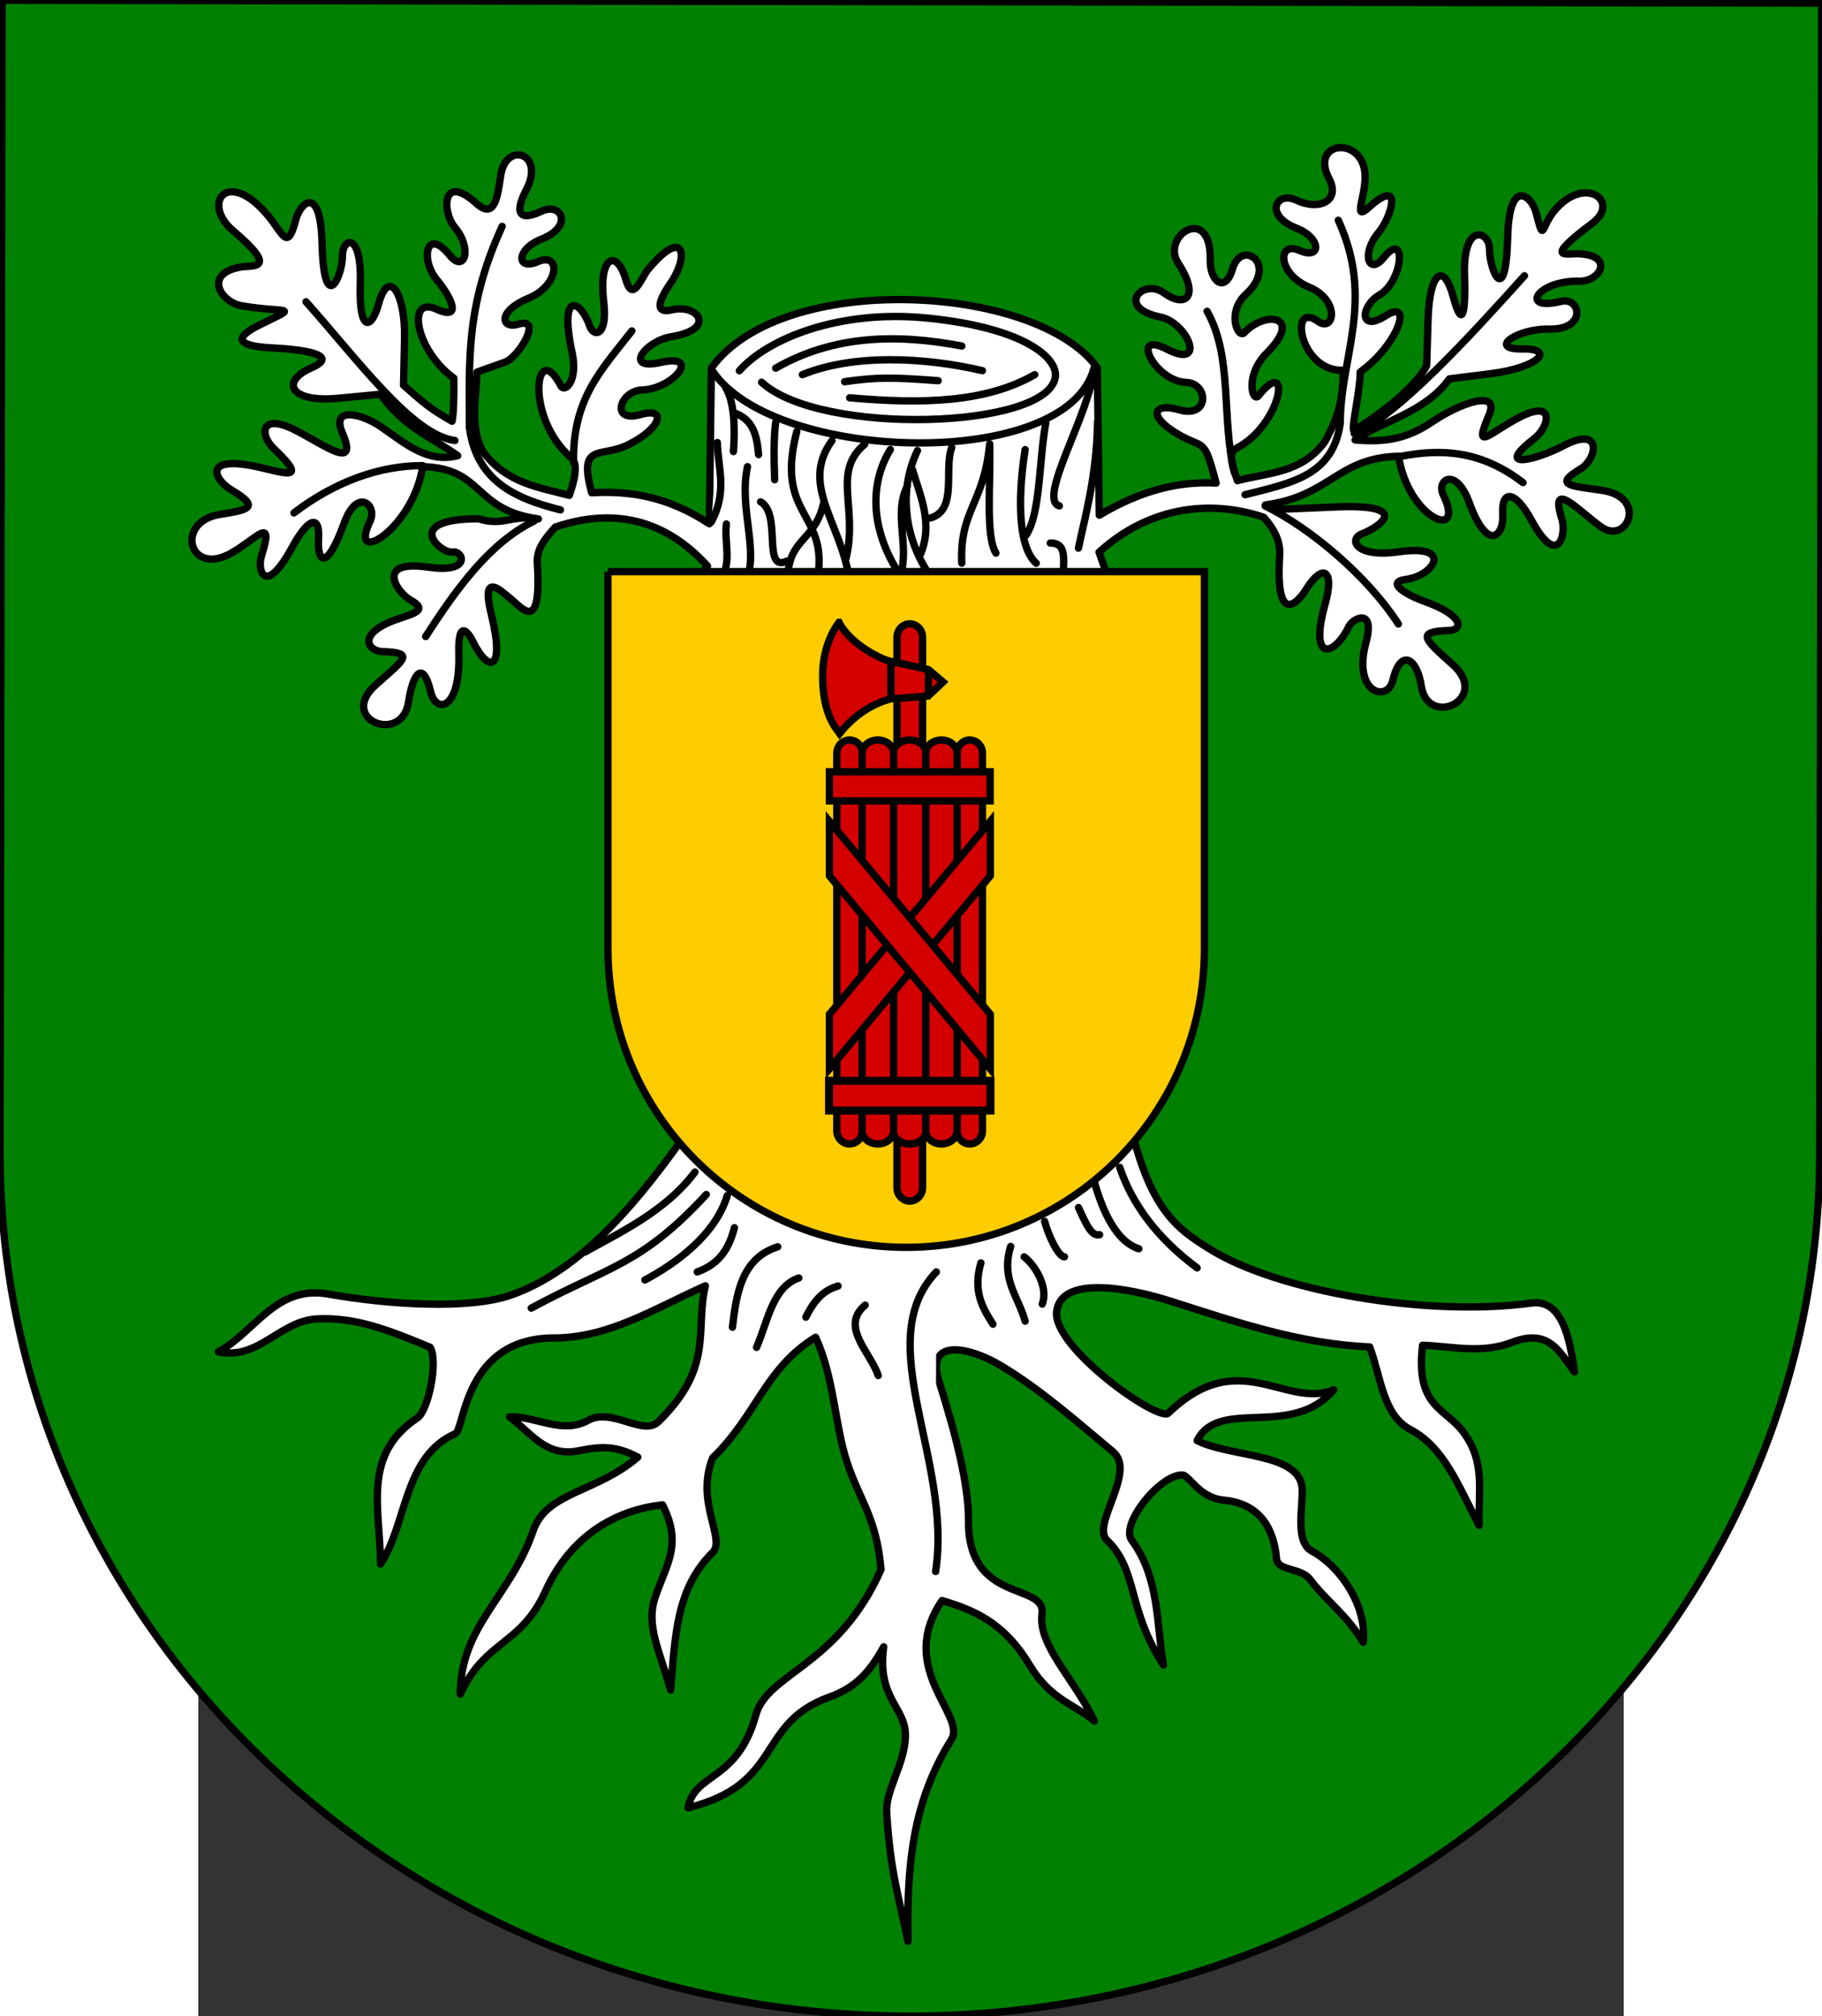 <?xml version="1.0" encoding="UTF-8" standalone="no"?>
<!-- Creator: CorelDRAW -->

<svg
   xmlns:dc="http://purl.org/dc/elements/1.1/"
   xmlns:cc="http://creativecommons.org/ns#"
   xmlns:rdf="http://www.w3.org/1999/02/22-rdf-syntax-ns#"
   xmlns:svg="http://www.w3.org/2000/svg"
   xmlns="http://www.w3.org/2000/svg"
   xmlns:sodipodi="http://sodipodi.sourceforge.net/DTD/sodipodi-0.dtd"
   xmlns:inkscape="http://www.inkscape.org/namespaces/inkscape"
   xml:space="preserve"
   width="744.094"
   height="823.32"
   style="shape-rendering:geometricPrecision; text-rendering:geometricPrecision; image-rendering:optimizeQuality; fill-rule:evenodd; clip-rule:evenodd"
   viewBox="0 0 210 297"
   id="svg2"
   sodipodi:version="0.32"
   inkscape:version="0.91 r13725"
   sodipodi:docname="Wappen_Herrschaft_Rodental.svg"
   inkscape:output_extension="org.inkscape.output.svg.inkscape"
   version="1.0"><rect x="0" y="0" width="210" height="297" fill="#333333" stroke="none"/><sodipodi:namedview
   inkscape:window-height="705"
   inkscape:window-width="1366"
   inkscape:pageshadow="2"
   inkscape:pageopacity="0.0"
   guidetolerance="10.0"
   gridtolerance="10.0"
   objecttolerance="10.0"
   borderopacity="1.0"
   bordercolor="#666666"
   pagecolor="#ffffff"
   id="base"
   showgrid="false"
   inkscape:zoom="0.26722339"
   inkscape:cx="380.55317"
   inkscape:cy="465.23965"
   inkscape:window-x="-8"
   inkscape:window-y="-8"
   inkscape:window-maximized="1"
   inkscape:current-layer="svg2" />
 <defs
   id="defs4">
  <style
   type="text/css"
   id="style6">
   
    .str0 {stroke:#0A0B0C;stroke-width:0.706}
    .fil4 {fill:none}
    .fil1 {fill:#0077BD}
    .fil0 {fill:#0A0B0C}
    .fil2 {fill:#FACF00}
    .fil3 {fill:white}
   
  </style>
 
  
  
 
   
   
   
   
   
   
   
   
   
   
   
   
   
   
   
   
   
   
  </defs>
 <path
   id="_75594608"
   class="fil0"
   d="M 238.863,170.982 C 238.279,240.582 178.153,297.117 104.61,297 31.065,296.884 -28.86,240.158 -29.199,170.556 l -0.011,0 0.001,-0.807 0.3,-169.712 268.085,0.426 -0.3,169.712 -0.001,0.805 -0.011,0 1.2e-4,-1.3e-4 z"
   style="fill:#008000;fill-opacity:1;stroke:#000000;stroke-width:1.082;stroke-miterlimit:4;stroke-dasharray:none;stroke-opacity:1"
   inkscape:connector-curvature="0" />
<path
   inkscape:connector-curvature="0"
   style="fill:#ffffff;stroke:#000000;stroke-width:1.082;stroke-linecap:round;stroke-linejoin:round;stroke-miterlimit:4;stroke-dasharray:none"
   d="m 52.614,77.63 c -1.593,1.777 -2.798,3.261 -2.667,5.331 0.666,10.579 -2.225,6.596 -4.012,5.176 -1.194,-0.949 -4.392,-4.233 -2.772,2.334 2.128,8.628 -0.486,8.6 -2.7,4.042 -0.569,-1.172 -2.227,-3.63 -2.075,1.777 0.237,8.404 -3.371,8.878 -4.149,5.628 -1.192,-4.978 -2.676,-2.467 -3.26,1.481 -0.944,6.382 -10.523,2.558 -4.829,-2.51 4.25,-3.783 5.841,-4.754 0.976,-4.895 -2.137,-0.062 -3.863,-2.628 2.075,-4.739 2.536,-0.902 4.801,-1.331 1.988,-2.911 -1.809,-1.016 -5.369,-5.97 2.754,-4.79 6.44,0.936 5.053,-2.496 3.557,-2.229 -1.751,0.313 -7.638,-4.928 3.817,-4.898 3.586,1.155 4.92,-0.668 8.785,0.017 -9.662,-1.329 -7.955,-7.459 -17.042,-7.701 -1.407,9.236 -11.095,14.958 -7.742,8.015 1.1,-2.277 -1.866,-5.064 -3.817,0.278 -2.711,7.423 -3.979,5.556 -3.784,2.37 0.224,-3.66 -1.487,-3.182 -3.904,1.254 -3.938,7.226 -5.187,3.435 -4.5,1.239 1.901,-6.07 -0.647,-2.605 -4.392,-0.455 -6.331,3.635 -8.458,-4.631 -1.673,-5.678 4.178,-0.645 5.918,-1.041 1.692,-3.554 -2.56,-1.522 -3.963,-4.631 2.038,-3.764 4.497,0.65 10.179,3.36 4.149,-2.37 -2.122,-2.016 -2.029,-5.387 3.26,-2.666 4.459,2.294 9.245,5.986 6.817,0.296 -1.661,-3.894 2.908,-2.751 5.631,-0.889 3.634,2.485 6.869,5.458 11.385,4.305 -3.83,-2.714 -7.81,-4.065 -11.387,-9.044 l -6.224,0.592 c -7.115,0.677 -8.549,-2.463 -3.958,-4.479 4.628,-2.032 -2.059,-2.765 -5.526,-2.926 -8.271,-0.383 -3.299,-2.807 -1.778,-3.554 5.644,-2.774 3.796,-1.532 -2.964,-2.666 -3.031,-0.508 -5.734,-4.728 -0.12,-5.714 1.626,-0.286 5.827,0.563 -1.117,-5.331 -4.769,-4.05 -0.85,-9.371 5.089,-2.283 2.281,2.722 2.885,5.448 4.149,0.592 0.627,-2.408 3.622,-5.32 3.853,3.554 0.283,10.865 3.022,4.758 3,1.864 -0.021,-2.701 2.869,-3.76 2.631,4.06 -0.231,7.591 1.739,6.522 2.667,3.082 1.54,-5.703 3.989,-1.471 3.853,4.916 l -0.148,6.96 c 2.809,2.476 3.85,3.453 7.149,5.306 0.219,-1.079 0.29,-3.531 0.261,-6.343 -5.71,-4.16 -6.989,-12.191 -2.59,-10.178 3.995,1.826 2.128,-1.853 0.071,-4.335 -2.448,-2.954 -1.558,-7.861 1.903,-3.59 2.199,2.717 3.385,-0.993 0.765,-4.111 -1.919,-2.284 -1.949,-8.153 3.191,-3.518 2.644,2.384 3.098,-0.883 3.557,-4.078 0.745,-5.193 6.621,-3.371 3.781,2.055 -1.713,3.274 -1.172,4.774 2.215,3.171 2.989,-1.414 4.8,2.232 0,4.111 -3.724,1.458 -3.748,4.725 -0.47,3.294 3.338,-1.457 3.22,3.486 -1.413,5.4 -4.671,1.93 -4.029,4.583 -1.551,3.833 3.776,-1.143 0.077,4.869 -1.903,5.576 l -4.149,1.481 c -0.149,4.006 -1.064,8.203 0.871,11.689 3.465,4.678 8.192,5.259 12.727,6.465 0.62,-1.756 1.449,-4.542 0.332,-5.497 -6.955,-5.95 -5.351,-17.816 -1.587,-10.671 0.613,1.163 2.563,-0.714 1.673,-4.862 -1.98,-9.249 1.257,-7.784 2.584,-3.937 0.592,1.716 2.686,1.58 2.075,-3.554 -0.806,-6.771 1.936,-7.861 3.26,-3.258 1.02,3.544 2.276,-0.298 3.26,-1.481 5.353,-6.436 6.114,-2.059 3.347,1.969 -2.3,3.345 -1.932,4.463 0.207,3.955 3.82,-0.907 6.616,2.866 -0.069,3.955 -3.991,0.65 -7.115,5.052 -1.623,3.8 6.137,-1.399 1.884,3.903 -2.721,4.057 -3.301,0.11 -4.77,4.94 -0.188,3.608 3.791,-1.102 3.121,1.978 -1.832,4.443 -4.143,2.063 -7.433,-0.447 -5.418,7.091 5.392,-0.301 11.026,0.415 17.331,4.566 L 75.59,54.228 C 85.881,39.841 123.436,41.739 132.444,54.167 l 0.299,21.728 c 6.177,-3.687 11.811,-5.031 17.203,-4.731 -1.8,-6.865 -1.692,-4.955 -5.422,-7.091 -4.801,-2.75 -3.842,-4.812 -0.051,-3.71 4.581,1.332 4.37,-3.917 1.069,-4.027 -4.606,-0.154 -8.419,-7.783 -2.826,-4.895 5.948,3.071 3.039,-3.927 -0.994,-4.742 -6.639,-1.342 -2.626,-5.83 0.56,-3.536 3.177,2.287 5.309,0.539 2.096,-4.374 -2.674,-4.089 4.873,-8.87 4.709,-0.503 -0.064,3.277 2.24,4.921 3.26,1.376 1.324,-4.603 6.838,-0.767 2.003,3.677 -2.902,2.667 -1.189,6.658 -0.231,5.649 3.177,-3.343 8.707,-2.424 3.314,2.995 -3.323,3.338 -2.116,7.39 -1.261,6.328 5.069,-6.29 3.482,4.301 -3.263,7.738 -1.31,0.667 -0.436,3.001 0.184,4.757 4.534,-1.206 9.409,-1.047 12.875,-5.725 1.935,-3.486 2.801,-6.531 2.653,-10.537 -6.341,0.201 -8.009,-10.203 -3.745,-7.267 2.479,1.902 3.435,-3.054 -1.236,-4.984 -4.633,-1.914 -4.751,-6.857 -1.413,-5.4 3.278,1.43 3.254,-1.836 -0.47,-3.294 -4.8,-1.879 -2.989,-5.525 0,-4.111 3.388,1.602 6.548,0.102 4.835,-3.171 -2.839,-5.427 4.503,-6.306 5.248,-1.113 0.458,3.195 -2.021,7.718 0.623,5.335 5.14,-4.634 3.329,1.444 1.41,3.728 -2.62,3.118 -1.435,6.409 0.766,3.692 3.459,-4.27 2.882,3.464 -0.614,5.475 -2.795,1.608 -3.087,5.638 0.907,3.078 4.074,-2.611 1.962,4.133 -3.748,8.293 -0.027,2.812 -1.2,7.503 -0.979,8.582 3.299,-1.853 9.139,-6.312 10.763,-9.528 l 0.21,-6.968 c 0.192,-6.386 2.208,-8.734 3.748,-3.031 0.929,3.44 1.85,4.196 1.62,-3.396 -0.238,-7.821 3.7,-6.447 3.679,-3.746 -0.022,2.894 2.402,9.002 2.685,-1.864 0.231,-8.874 3.54,-5.962 4.167,-3.554 1.264,4.855 0.599,2.028 2.997,-0.592 4.472,-4.889 9.44,-0.929 5.299,2.178 -7.286,5.467 -3.815,4.449 -2.165,4.494 5.509,0.149 3.372,4.097 0.299,4.039 -6.446,-0.123 -8.856,4.501 -2.754,2.98 2.883,-0.719 3.889,4.183 -1.673,4.078 -4.915,-0.093 -9.114,3.005 -4.059,2.926 5.01,-0.078 2.505,2.75 -4.586,3.641 l -6.119,0.769 c -3.577,4.98 -10.064,6.279 -13.893,8.994 4.516,0.412 7.742,-0.205 11.385,-2.676 3.981,-2.7 10.009,-4.898 8.348,-1.004 -2.428,5.69 0.053,2.626 4.511,0.332 5.289,-2.721 4.42,1.394 2.108,3.189 -6.03,4.682 0.343,3.134 4.359,1.008 5.792,-3.066 5.018,1.928 2.458,3.45 -4.227,2.513 -0.915,2.491 3.263,3.135 6.784,1.047 3.599,8.109 -0.206,5.364 -3.382,-2.439 -7.655,-7.186 -5.754,-1.116 0.688,2.196 -0.562,7.349 -4.5,0.123 -2.417,-4.435 -4.442,-4.495 -4.218,-0.835 0.195,3.187 -2.226,5.682 -4.937,-1.741 -1.95,-5.342 -4.917,-3.393 -3.817,-1.116 3.354,6.942 -5.182,3.525 -6.589,-5.711 -9.089,0.242 -9.974,5.848 -19.633,7.177 l 2.527,0.628 7.796,-0.332 c 11.445,-0.488 6.538,2.955 3.922,3.955 -2.043,0.782 -0.999,3.572 5.443,2.648 8.163,-1.171 5.138,3.541 1.078,4.057 -3.201,0.407 0.081,2.324 2.617,3.225 5.938,2.111 5.783,4.259 3.646,4.32 -4.866,0.14 -3.693,1.216 0.557,4.999 5.694,5.069 -3.675,9.521 -4.619,3.138 -0.584,-3.948 -3.012,-5.725 -4.203,-0.748 -0.778,3.251 -5.958,1.834 -3.94,-5.628 1.413,-5.222 -1.924,-3.578 -2.494,-2.405 -2.214,4.558 -5.933,5.354 -3.539,-3.204 1.515,-5.414 -0.487,-5.945 -2.772,-2.229 -1.195,1.943 -4.573,5.613 -3.907,-4.966 0.13,-2.07 -0.76,-3.868 -2.353,-5.646 -8.357,-2.787 -17.226,-1.264 -24.258,5.146 8.867,24.76 15.296,50.467 4.317,82.939 2.943,13.962 7.241,16.77 12.065,19.764 9.929,6.164 31.894,9.996 47.28,7.911 4.562,-0.619 5.67,5.144 6.383,10.139 -2.169,-2.848 -3.714,-6.472 -9.143,-4.374 -4.578,1.77 -8.87,0.6 -13.241,0.452 -1.088,9.183 3.403,9.218 6.047,12.841 3.21,4.397 2.171,8.385 2.284,13.676 -3.051,-5.749 -5.096,-11.449 -10.143,-14.112 -4.049,-2.137 -4.319,-7.777 -5.982,-12.162 -10.262,-0.43 -19.822,-3.716 -29.168,-6.69 -6.787,-2.18 -16.23,-3.714 -16.941,1.404 -0.736,5.306 15.018,16.418 16.458,15.029 10.437,-10.069 17.203,-0.54 24.355,-3.426 -6.2,7.325 -16.846,1.05 -20.121,7.476 4.919,2.528 15.374,1.725 15.481,7.243 0.058,3 -1.046,7.705 1.442,9.052 4.384,2.374 8.154,8.355 7.539,13.426 -2.476,-4.149 -5.213,-5.827 -7.857,-9.295 -1.307,-1.714 -4.74,-1.187 -4.905,-3.004 -0.558,-6.134 -3.924,-8.288 -7.803,-8.649 -3.629,-0.338 -5.026,-3.687 -6.106,-3.704 -3.237,-0.051 -9.182,7.258 -7.415,9.634 4.111,5.529 3.626,12.451 4.658,18.363 -5.4,-8.335 -3.711,-13.957 -8.316,-18.382 -2.373,-2.281 4.421,-10.102 0.889,-13.032 -4.79,-3.975 -10.552,-9.145 -16.597,-12.736 -4.494,-2.67 -11.102,-4.179 -9.032,2.37 2.362,7.474 4.393,15.167 4.341,20.524 -0.12,12.307 11.43,9.034 10.829,13.696 -0.606,4.699 4.614,9.393 7.724,15.818 -2.978,-2.519 -6.479,-3.132 -9.559,-8.264 -3.74,-6.244 -8.198,-8.098 -12.893,-9.49 -6.819,10.002 3.615,16.905 1.392,20.455 -5.914,9.444 -6.572,19.015 -6.415,29.756 -1.306,-6.514 -2.586,-10.017 -3.134,-19.007 -0.2,-3.282 2.836,-7.419 2.758,-11.484 -0.078,-4.087 -4.212,-5.383 -3.196,-12.909 -1.918,3.467 -3.9,5.933 -8.002,7.405 -10.872,3.899 -6.69,12.817 -20.833,16.323 1.04,-5.317 7.257,-3.761 10.008,-13.708 1.697,-6.135 12.144,-7.184 18.427,-21.394 -0.616,-7.57 -3.173,-10.252 -5.008,-15.822 -1.825,-5.538 -1.877,-12.502 -4.632,-18.398 -7.457,4.597 -8.631,11.427 -15.151,17.766 -2.61,6.466 1.971,11.965 0,13.921 -5.391,5.347 -5.507,12.212 -6.206,20.278 -1.66,-5.903 -3.636,-9.517 -2.302,-13.553 1.668,-5.046 4.109,-7.795 1.117,-13.73 -6.437,0.709 -13.361,4.146 -17.262,12.751 -3.65,8.053 -8.866,7.117 -12.534,15.123 0.005,-10.057 7.425,-14.36 10.741,-24.054 1.969,-5.756 9.271,-5.572 15.409,-10.842 -3.2,-1.693 -5.306,-1.625 -8.795,-0.928 -4.864,0.973 -7.163,-2.941 -10.101,-4.996 3.835,-0.171 7.67,2.594 11.505,0.542 3.538,-2.046 8.153,2.369 10.427,0.155 8.265,-8.046 5.362,-13.512 6.919,-20.018 -7.998,3.612 -14.32,7.67 -22.319,7.686 -13.265,0.027 -13.104,13.479 -14.534,14.109 -7.593,3.345 -7.073,13.22 -11.002,19.201 -0.046,-8.188 -2.776,-16.074 5.44,-21.535 1.561,-1.038 3.117,-8.261 1.862,-10.403 -6.394,-2.678 -11.121,-4.436 -16.612,-4.183 -5.516,0.255 -8.666,6.147 -14.588,4.844 5.384,-2.856 8.457,-9.866 16.178,-8.503 8.851,1.562 20.769,2.345 27.025,0.123 10.645,-3.781 19.054,-14.282 26.237,-24.503 C 69.877,129.786 52.921,108.095 75.017,83.38 68.639,76.351 61.027,74.829 52.67,77.616 Z"
   stroke-miterlimit="4"
   id="path6368" /><path
   inkscape:connector-curvature="0"
   style="fill:none;stroke:#000000;stroke-width:1.082;stroke-linecap:round;stroke-linejoin:round;stroke-miterlimit:4;stroke-dasharray:none"
   d="M 176.803,91.924 C 172.227,84.821 163.727,77.721 157.189,74.544 m -4.555,-4.963 c -1.932,-7.925 -0.178,-16.937 -4.013,-23.723 m 19.326,-13.412 c 5.426,11.868 0.302,20.054 0.292,29.91 -1.077,7.632 -6.979,8.761 -14.029,10.517 m 41.167,-32.252 c -7.653,8.521 -18.804,20.752 -25.076,23.265 m 24.863,7.207 C 189.04,66.4 183.229,66.045 177.104,67.237 M 33.502,93.772 c 4.573,-7.101 9.469,-13.853 16.005,-17.031 m 5.779,-8.59 C 55.12,58.76 59.311,54.595 63.881,48.751 M 44.764,33.349 c -5.426,11.868 -4.825,19.837 -4.816,29.693 1.077,7.632 6.361,10.313 13.411,12.07 M 15.873,44.456 c 7.653,8.575 15.66,19.639 21.932,20.437 M 14.095,75.556 c 6.125,-4.692 12.843,-7.001 18.968,-6.96"
   stroke-miterlimit="4"
   id="path6372" /><path
   inkscape:connector-curvature="0"
   style="fill:#ffffff;stroke:#000000;stroke-width:1.082;stroke-linecap:round;stroke-linejoin:round;stroke-miterlimit:4;stroke-dasharray:none"
   d="m 121.671,185.147 c 1.828,1.432 3.549,4.64 2.667,6.96 m 0.347,-12.19 c 0.528,2.004 1.992,5.189 2.913,5.23 m 2.075,-7.257 c 0.936,1.943 1.799,4.319 3.112,3.999 m -0.986,-8.531 c 1.061,3.922 2.993,9.383 6.763,10.604 m 8.595,2.814 c -5.825,-4.33 -9.537,-9.294 -11.411,-14.81 m -13.93,22.659 c -1.054,-3.773 -3.607,-6.155 -2.136,-11.01 m -2.608,11.457 c -1.512,-2.384 -2.985,-4.793 -1.778,-9.034 m -25.785,7.997 c 1.581,-3.223 3.161,-4.099 4.742,-4.591 m -20.747,-2.073 c 3.475,-1.231 4.75,-3.719 5.483,-6.516 m -21.978,3.572 c 4.446,-2.56 11.721,-5.807 16.166,-11.771 m -24.119,20.046 c 11.411,-6.169 16.153,-6.3 25.785,-16.735 m 3.853,19.549 c 0.606,-5.161 1.415,-10.17 6.669,-11.848 m 44.309,-102.926 c 0.821,-4.079 2.714,-10.485 2.808,-18.554 m -5.625,12.334 c -3.33,-0.953 4.605,-13.762 5.101,-20.286 -3.961,15.211 -46.985,13.986 -56.131,0.499 m 51.772,31.042 c -0.56,-2.038 0.939,-5.84 -2.075,-5.776 m -3.557,-1.185 c 2.126,-3.204 1.855,-10.763 2.89,-16.513 m -12.377,20.659 c -0.318,-7.883 3.265,-8.688 4.114,-17.571 0.168,5.679 -0.653,13.58 0.924,16.09 m -9.632,-5.183 c 4.008,-1.167 1.927,-7.084 3.112,-10.367 M 75.578,76.89 c 2.42,-4.506 0.986,-7.912 0.889,-11.7 m 8.447,5.48 c -0.137,-3.56 -0.109,-6.46 0.148,-8.441 m -2.519,4.739 C 82.308,64.078 81.692,61.851 79.135,60.896 m -0.296,5.628 c 0.281,-3.637 0.108,-7.45 -1.186,-9.514 m 9.04,25.657 C 83.045,84.339 86.003,75.713 82.839,73.928 M 80.617,85.924 C 82.725,81.201 79.578,74.964 80.913,68.745 m -4.149,17.031 c 1.977,-2.863 0.692,-5.726 1.037,-8.59 m 28.601,4.443 c 1.908,-4.549 -0.073,-8.645 -1.186,-12.44 M 91.286,84.887 C 92.715,75.329 84.95,76.052 88.174,63.561 m 13.782,2.666 c -2.887,4.699 -3.23,11.43 1.482,18.586 1.397,-4.564 -1.081,-9.024 1.037,-13.255 m 3.705,13.776 C 104.274,80.044 102.916,72.737 105.957,66.378 M 95.436,82.224 c 1.791,-7.488 -2.134,-12.686 2.741,-16.772 M 86.838,85.482 c 0.001,-6.236 3.947,-5.606 5.261,-11.255 M 108.625,231.504 c 2.519,-16.488 -9.67,-33.84 0.105,-44.135 m -8.554,15.26 c -1.203,-3.496 -5.676,-7.225 -1.926,-10.367 m -16.005,6.22 c 1.678,-3.868 2.364,-8.894 6.224,-10.219 m -22.673,0.296 c 4.468,-2.383 10.372,-6.587 12.137,-12.443 M 123.445,82.971 C 120.535,80.386 120.86,72.205 121.815,66.236 M 95.881,85.044 C 94.489,76.748 88.688,71.341 93.362,64.903"
   stroke-miterlimit="4"
   id="path6374" /><path
   inkscape:connector-curvature="0"
   style="fill:#ffffff;stroke:#000000;stroke-width:1.082;stroke-linecap:round;stroke-linejoin:round;stroke-miterlimit:4;stroke-dasharray:none;stroke-opacity:1"
   d="m 95.222,56.23 c 4.757,-0.675 6.927,-0.664 13.782,-0.148 m -13.041,2.518 c 10.724,0.945 20.057,0.721 27.267,-3.406 m -34.232,0 c 7.479,-3.066 17.87,-2.601 26.526,-0.592 M 85.071,54.231 c 8.473,-4.853 17.76,-5.096 27.415,-3.258 m -29.496,5.331 c 8.523,7.944 42.218,6.945 43.273,-0.772 0.373,-2.732 -4.36,-7.184 -18.696,-8.66 -13.229,-1.362 -23.784,3.094 -27.852,7.743"
   stroke-miterlimit="4"
   id="path6376" /><path
   inkscape:connector-curvature="0"
   style="fill:#ffcc00;fill-opacity:1;stroke:#000000;stroke-width:1.082;stroke-miterlimit:4;stroke-dasharray:none;stroke-opacity:1"
   d="m 60.357,84.211 0,55.555 c 0,24.29 19.671,43.981 43.937,43.981 24.266,0 43.937,-19.691 43.937,-43.981 l 0,-55.555 -87.875,0 z"
   id="path2850-1" /><line
   x1="107.593"
   y1="98.658"
   x2="107.547"
   y2="102.522"
   id="line11"
   style="fill:none" /><line
   x1="102.042"
   y1="97.461"
   x2="102.042"
   y2="102.924"
   id="line13"
   style="fill:none" /><path
   d="m 106.703,174.948 c 0,1.09 -0.844,1.985 -1.886,1.985 -1.038,0 -1.885,-0.895 -1.885,-1.985 l 0,-81.065 c 0,-1.095 0.847,-1.983 1.885,-1.983 1.043,0 1.886,0.887 1.886,1.983 l 0,81.065 z"
   id="path15"
   inkscape:connector-curvature="0"
   style="fill:#ffffff" /><path
   stroke-miterlimit="10"
   d="m 106.703,174.948 c 0,1.09 -0.844,1.985 -1.887,1.985 -1.038,0 -1.885,-0.895 -1.885,-1.985 l 0,-81.065 c 0,-1.095 0.847,-1.983 1.885,-1.983 1.043,0 1.887,0.887 1.887,1.983 l 0,81.065 z"
   id="path17"
   inkscape:connector-curvature="0"
   style="fill:#d40000;fill-opacity:1;stroke:#010202;stroke-width:1.082;stroke-miterlimit:10;stroke-dasharray:none" /><path
   d="m 94.399,91.683 c 1.64,3.212 6.293,5.519 7.642,5.754 1.349,0.235 5.534,1.208 5.534,1.208 l 2.141,1.824 -2.182,2.062 c 0,0 -4.779,0.399 -5.465,0.399 -0.663,0.203 -4.363,1.052 -7.583,5.109 -0.463,-0.669 -2.503,-2.656 -2.503,-8.498 0,-4.702 2.102,-7.448 2.415,-7.857"
   id="path19"
   inkscape:connector-curvature="0"
   style="fill:#d40000;fill-opacity:1" /><path
   stroke-miterlimit="10"
   d="m 94.399,91.683 c 1.64,3.212 6.293,5.519 7.642,5.754 1.349,0.235 5.534,1.208 5.534,1.208 l 2.141,1.824 -2.182,2.062 c 0,0 -4.779,0.399 -5.465,0.399 -0.663,0.203 -4.363,1.052 -7.583,5.109 -0.463,-0.669 -2.503,-2.656 -2.503,-8.498 0,-4.702 2.102,-7.448 2.415,-7.857 z"
   id="path21"
   inkscape:connector-curvature="0"
   style="fill:none;stroke:#010202;stroke-width:1.082;stroke-miterlimit:10;stroke-dasharray:none" /><line
   x1="107.593"
   y1="98.658"
   x2="107.547"
   y2="102.522"
   id="line23"
   style="fill:none" /><line
   stroke-miterlimit="10"
   x1="107.593"
   y1="98.658"
   x2="107.547"
   y2="102.522"
   id="line25"
   style="fill:none;stroke:#010202;stroke-width:1.082;stroke-miterlimit:10;stroke-dasharray:none" /><line
   x1="102.042"
   y1="97.461"
   x2="102.042"
   y2="102.924"
   id="line27"
   style="fill:none" /><line
   stroke-miterlimit="10"
   x1="102.042"
   y1="97.461"
   x2="102.042"
   y2="102.924"
   id="line29"
   style="fill:none;stroke:#010202;stroke-width:1.082;stroke-miterlimit:10;stroke-dasharray:none" /><path
   d="m 107.234,166.567 c 0,1.077 -1.091,1.95 -2.425,1.95 -1.334,0 -2.417,-0.873 -2.417,-1.95 l 0,-55.605 c 0,-1.081 1.082,-1.952 2.417,-1.952 1.337,0 2.425,0.871 2.425,1.952 l 0,55.605 z"
   id="path31"
   inkscape:connector-curvature="0"
   style="fill:#ffffff" /><path
   stroke-miterlimit="10"
   d="m 107.234,166.567 c 0,1.077 -1.091,1.95 -2.425,1.95 -1.334,0 -2.417,-0.873 -2.417,-1.95 l 0,-55.605 c 0,-1.081 1.082,-1.952 2.417,-1.952 1.337,0 2.425,0.871 2.425,1.952 l 0,55.605 z"
   id="path33"
   inkscape:connector-curvature="0"
   style="fill:#d40000;fill-opacity:1;stroke:#010202;stroke-width:1.082;stroke-miterlimit:10;stroke-dasharray:none" /><path
   d="m 97.83,166.567 c 0,1.077 -0.837,1.95 -1.879,1.95 -1.037,0 -1.876,-0.873 -1.876,-1.95 l 0,-55.605 c 0,-1.081 0.84,-1.952 1.876,-1.952 1.042,0 1.879,0.871 1.879,1.952 l 0,55.605 z"
   id="path35"
   inkscape:connector-curvature="0"
   style="fill:#ffffff" /><path
   stroke-miterlimit="10"
   d="m 97.83,166.567 c 0,1.077 -0.837,1.95 -1.879,1.95 -1.037,0 -1.876,-0.873 -1.876,-1.95 l 0,-55.605 c 0,-1.081 0.84,-1.952 1.876,-1.952 1.042,0 1.879,0.871 1.879,1.952 l 0,55.605 z"
   id="path37"
   inkscape:connector-curvature="0"
   style="fill:#d40000;fill-opacity:1;stroke:#010202;stroke-width:1.082;stroke-miterlimit:10;stroke-dasharray:none" /><path
   d="m 115.532,166.567 c 0,1.077 -0.838,1.95 -1.874,1.95 -1.036,0 -1.871,-0.873 -1.871,-1.95 l 0,-55.605 c 0,-1.081 0.835,-1.952 1.871,-1.952 1.036,0 1.874,0.871 1.874,1.952 l 0,55.605 z"
   id="path39"
   inkscape:connector-curvature="0"
   style="fill:#ffffff" /><path
   stroke-miterlimit="10"
   d="m 115.532,166.567 c 0,1.077 -0.838,1.95 -1.874,1.95 -1.036,0 -1.871,-0.873 -1.871,-1.95 l 0,-55.605 c 0,-1.081 0.835,-1.952 1.871,-1.952 1.036,0 1.874,0.871 1.874,1.952 l 0,55.605 z"
   id="path41"
   inkscape:connector-curvature="0"
   style="fill:#d40000;fill-opacity:1;stroke:#010202;stroke-width:1.082;stroke-miterlimit:10;stroke-dasharray:none" /><path
   d="m 111.786,166.567 c 0,1.077 -1.033,1.95 -2.308,1.95 -1.263,0 -2.299,-0.873 -2.299,-1.95 l 0,-55.605 c 0,-1.081 1.036,-1.952 2.299,-1.952 1.274,0 2.308,0.871 2.308,1.952 l 0,55.605 z"
   id="path43"
   inkscape:connector-curvature="0"
   style="fill:#ffffff" /><path
   stroke-miterlimit="10"
   d="m 111.786,166.567 c 0,1.077 -1.033,1.95 -2.308,1.95 -1.263,0 -2.299,-0.873 -2.299,-1.95 l 0,-55.605 c 0,-1.081 1.036,-1.952 2.299,-1.952 1.274,0 2.308,0.871 2.308,1.952 l 0,55.605 z"
   id="path45"
   inkscape:connector-curvature="0"
   style="fill:#d40000;fill-opacity:1;stroke:#010202;stroke-width:1.082;stroke-miterlimit:10;stroke-dasharray:none" /><path
   d="m 102.438,166.567 c 0,1.077 -1.039,1.95 -2.322,1.95 -1.28,0 -2.319,-0.873 -2.319,-1.95 l 0,-55.605 c 0,-1.081 1.039,-1.952 2.319,-1.952 1.283,0 2.322,0.871 2.322,1.952 l 0,55.605 z"
   id="path47"
   inkscape:connector-curvature="0"
   style="fill:#ffffff" /><path
   stroke-miterlimit="10"
   d="m 102.438,166.567 c 0,1.077 -1.039,1.95 -2.322,1.95 -1.28,0 -2.319,-0.873 -2.319,-1.95 l 0,-55.605 c 0,-1.081 1.039,-1.952 2.319,-1.952 1.283,0 2.322,0.871 2.322,1.952 l 0,55.605 z"
   id="path49"
   inkscape:connector-curvature="0"
   style="fill:#d40000;fill-opacity:1;stroke:#010202;stroke-width:1.082;stroke-miterlimit:10;stroke-dasharray:none" /><rect
   x="92.978"
   y="113.686"
   width="23.681"
   height="4.288"
   id="rect51"
   style="fill:#4ab05f" /><rect
   x="92.978"
   y="159.26"
   width="23.681"
   height="4.288"
   id="rect53"
   style="fill:#16a74e" /><rect
   x="92.978"
   y="159.263"
   width="23.681"
   height="4.285"
   id="rect55"
   style="fill:none;stroke:#010202;stroke-width:1.281" /><polygon
   transform="matrix(0.184,0,0,0.187,99.411,128.575)"
   points="-34.984,111.495 93.902,-40.666 93.902,2.354 -34.984,154.542 "
   id="polygon57"
   style="fill:#16a74e" /><polygon
   transform="matrix(0.184,0,0,0.187,99.411,128.575)"
   points="93.902,2.354 -34.984,154.542 -34.984,111.495 93.902,-40.666 "
   id="polygon59"
   style="fill:#d40000;fill-opacity:1;stroke:#010202;stroke-width:5.842;stroke-miterlimit:4;stroke-dasharray:none" /><rect
   x="92.978"
   y="113.686"
   width="23.681"
   height="4.288"
   id="rect61"
   style="fill:#16a74e" /><rect
   x="92.978"
   y="113.686"
   width="23.681"
   height="4.288"
   id="rect63"
   style="fill:#d40000;fill-opacity:1;stroke:#010202;stroke-width:1.082;stroke-miterlimit:4;stroke-dasharray:none" /><rect
   x="92.978"
   y="159.263"
   stroke-miterlimit="10"
   width="23.681"
   height="4.285"
   id="rect65"
   style="fill:#d40000;fill-opacity:1;stroke:#010202;stroke-width:1.082;stroke-miterlimit:10;stroke-dasharray:none" /><polygon
   transform="matrix(0.184,0,0,0.187,99.411,128.575)"
   points="93.902,111.495 -34.984,-40.666 -34.984,2.354 93.902,154.542 "
   id="polygon67"
   style="fill:#16a74e" /><polygon
   transform="matrix(0.184,0,0,0.187,99.411,128.575)"
   points="-34.984,2.354 93.902,154.542 93.902,111.495 -34.984,-40.666 "
   id="polygon69"
   style="fill:#d40000;fill-opacity:1;stroke:#010202;stroke-width:5.842;stroke-miterlimit:4;stroke-dasharray:none" /><path
   inkscape:connector-curvature="0"
   sodipodi:nodetypes="cszc"
   id="path2866-98-0-9"
   d="m -259.06,88.678 c -21.118,9.769 -20.004,25.493 -12.093,32.097 7.47,6.235 19.331,1.347 19.347,-8.08 0.015,-9.601 -9.65,-9.142 -7.253,-24.017 z"
   style="fill:#d40000;fill-opacity:1;fill-rule:evenodd;stroke:none" /></svg>